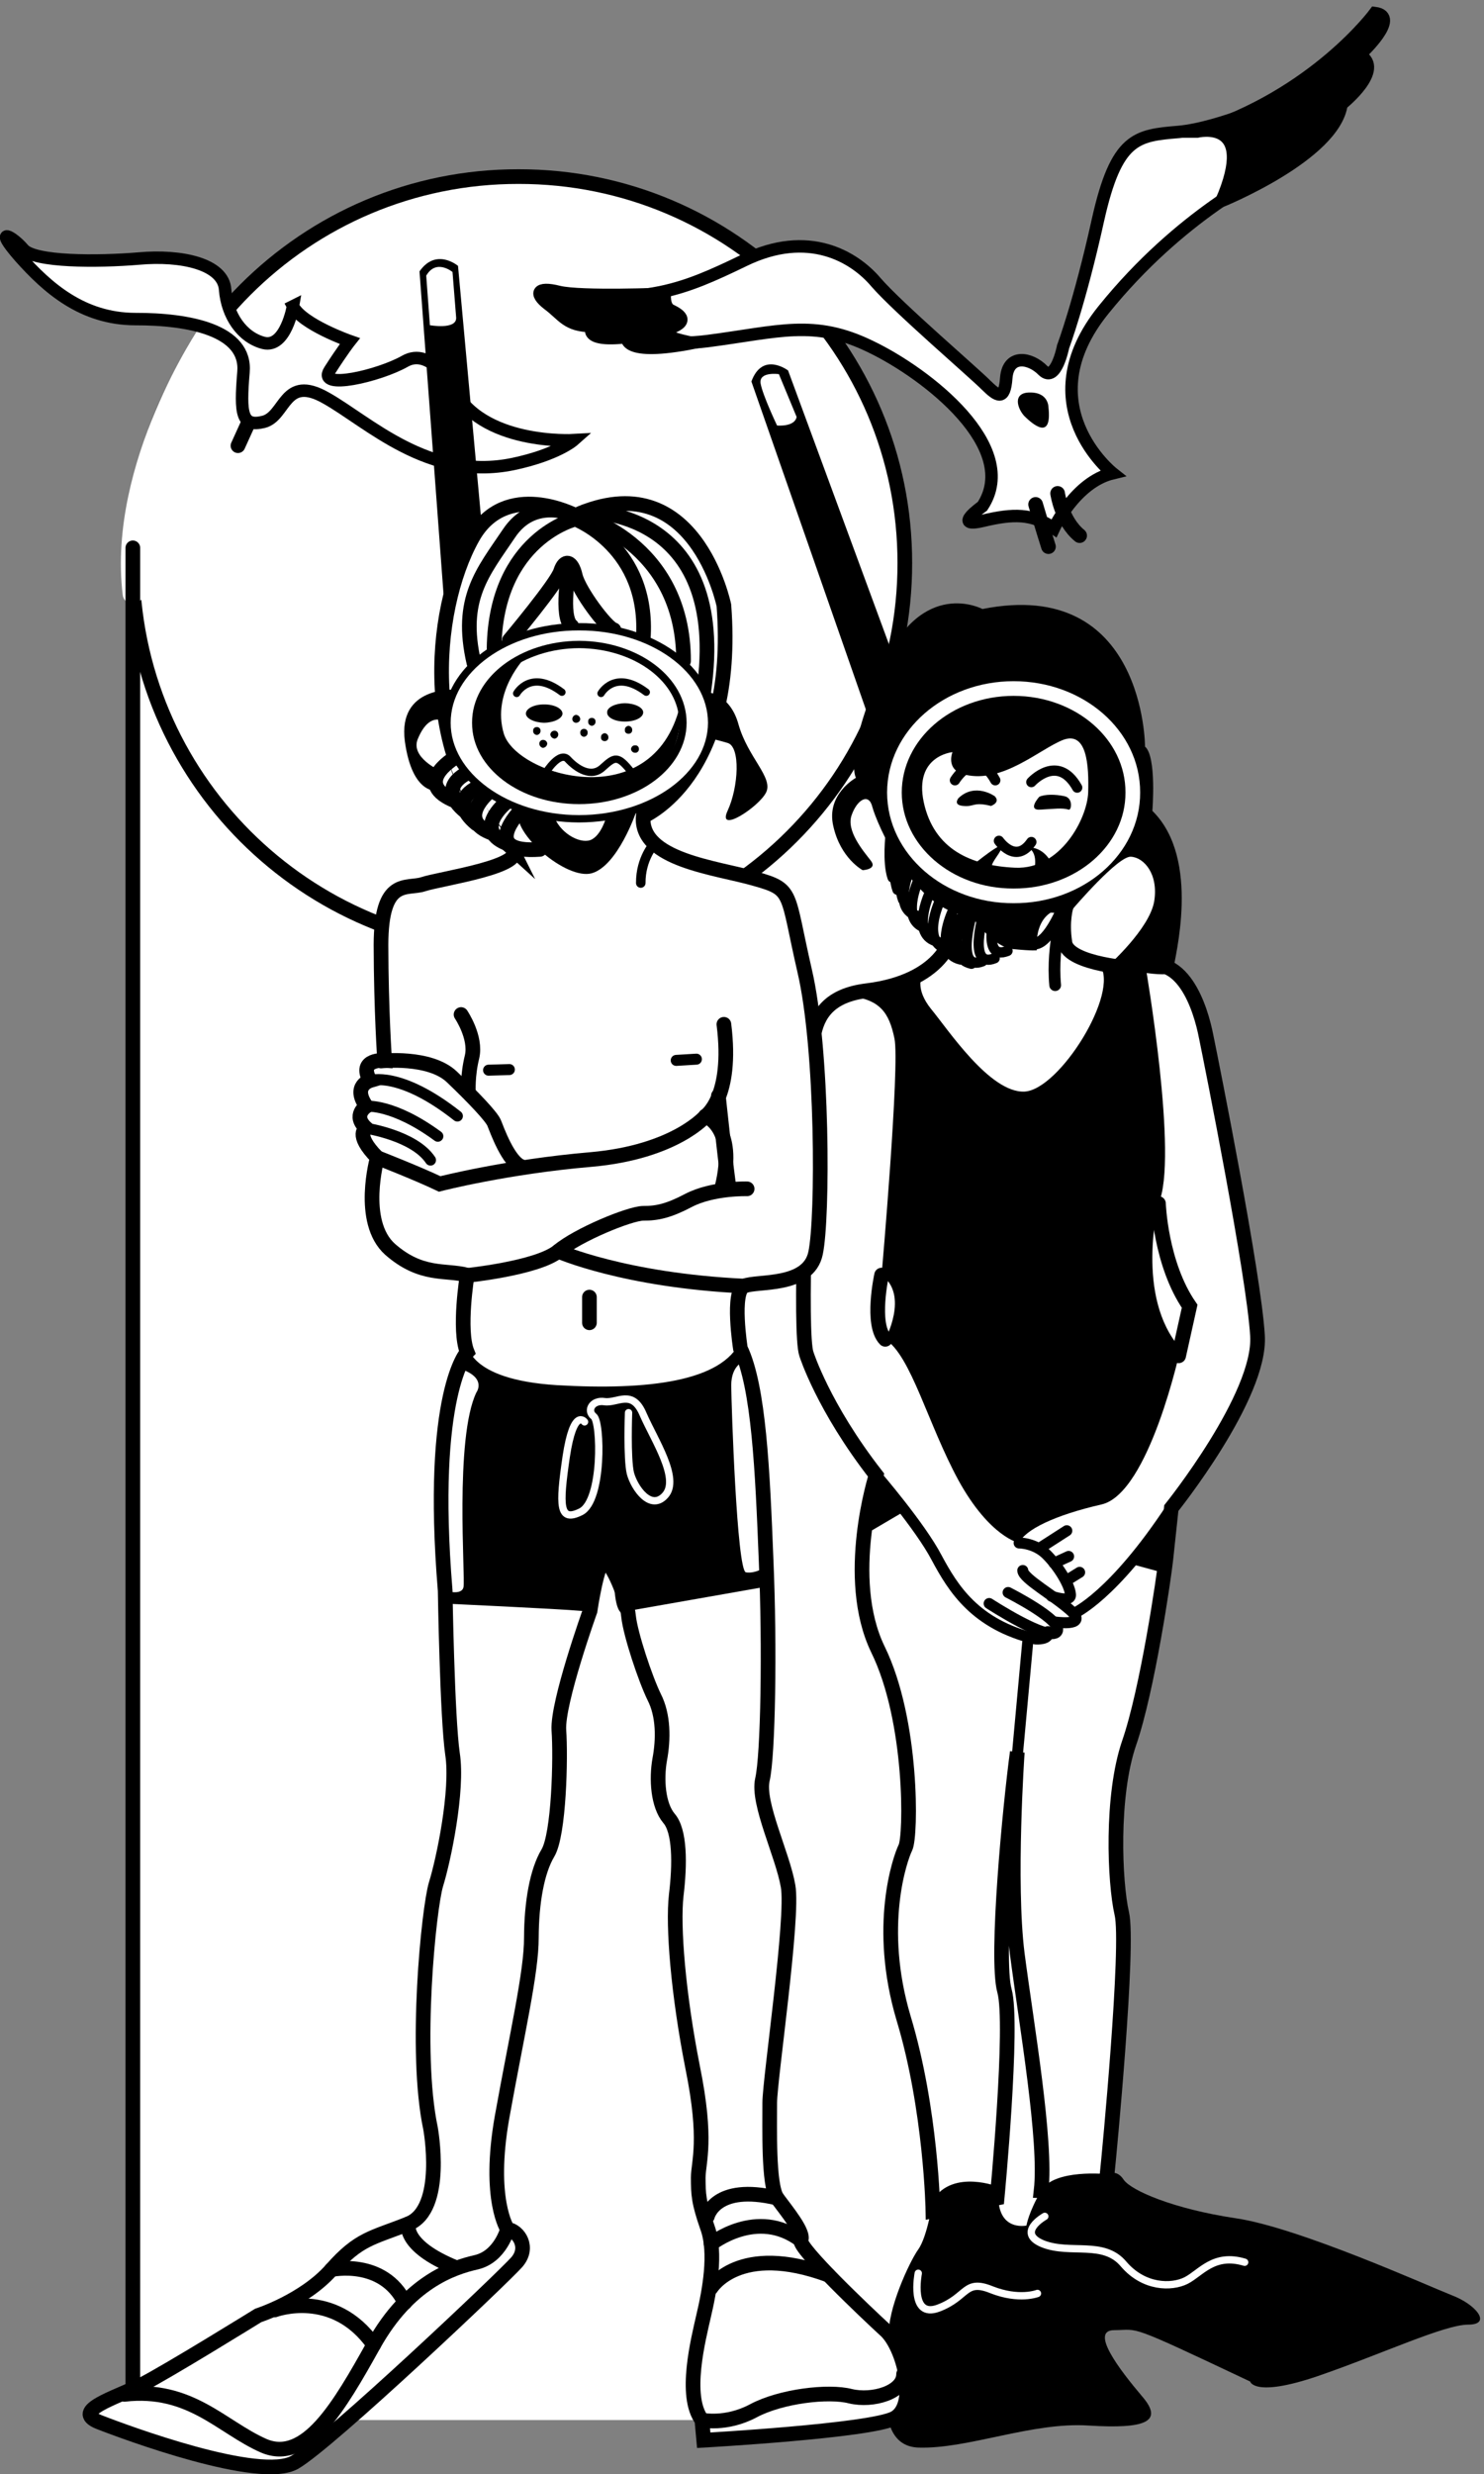 <svg xmlns="http://www.w3.org/2000/svg" xml:space="preserve" width="322.913" height="538.019"><rect width="100%" height="100%" fill="#808080" stroke="none"/><path d="M348.25 3285.25v-3051h1569l42 336s-59.76 636.26-12 870c48.24 234.26 42 810 42 810l48 420s-11.76 216.25-84 336c-71.76 120.25-402 168-402 168l-1203 111" style="fill:#fff;fill-opacity:1;fill-rule:nonzero;stroke:none" transform="matrix(.133 0 0 -.133 -17.678 557.398)"/><path d="M981.25 3902.25c349.37.4 632.4-282.63 632-632 .4-348.87-282.63-631.9-632-632-348.879.1-631.91 283.13-632 632 .09 349.37 283.121 632.4 632 632" style="fill:#fff;fill-opacity:1;fill-rule:nonzero;stroke:none" transform="matrix(.133 0 0 -.133 -17.678 557.398)"/><path d="M981.25 3902.25c349.37.4 632.4-282.63 632-632 .4-348.87-282.63-631.9-632-632-348.879.1-631.91 283.13-632 632 .09 349.37 283.121 632.4 632 632z" style="fill:none;stroke:#000;stroke-width:24;stroke-linecap:round;stroke-linejoin:miter;stroke-miterlimit:10;stroke-dasharray:none;stroke-opacity:1" transform="matrix(.133 0 0 -.133 -17.678 557.398)"/><path d="M474.25 3648.25s-149.25-218.25-124-428" style="fill:none;stroke:#fff;stroke-width:33.4;stroke-linecap:round;stroke-linejoin:miter;stroke-miterlimit:10;stroke-dasharray:none;stroke-opacity:1" transform="matrix(.133 0 0 -.133 -17.678 557.398)"/><path d="M350.25 3295.25v-3006" style="fill:none;stroke:#000;stroke-width:24;stroke-linecap:round;stroke-linejoin:miter;stroke-miterlimit:10;stroke-dasharray:none;stroke-opacity:1" transform="matrix(.133 0 0 -.133 -17.678 557.398)"/><path d="M612.25 3690.25s-11.75-68.75-48-60c-35.75 9.25-59.75 45.25-63 87-2.75 42.25-71.75 57.25-141 51-68.75-5.75-170.75-5.75-189 15-17.75 21.25-50.75 39.25-6-12 45.25-50.75 102.25-101.75 189-102 87.25.25 183.25-17.75 177-87-5.75-68.75-2.75-89.75 33-81 36.25 9.25 33.25 78.25 102 39 69.25-38.75 167.988-136.55 306-108 72.25 15.25 99 39 99 39s-152.75-8.75-198 87c0 0-35.75 66.25-78 42-41.75-23.75-143.75-47.75-123-15 21.25 33.25 33 48 33 48s-77.75 27.25-93 57" style="fill:#fff;fill-opacity:1;fill-rule:nonzero;stroke:none" transform="matrix(.133 0 0 -.133 -17.678 557.398)"/><path d="M612.25 3690.25s-11.75-68.75-48-60c-35.75 9.25-59.75 45.25-63 87-2.75 42.25-71.75 57.25-141 51-68.75-5.75-170.75-5.75-189 15-17.75 21.25-50.75 39.25-6-12 45.25-50.75 102.25-101.75 189-102 87.25.25 183.25-17.75 177-87-5.75-68.75-2.75-89.75 33-81 36.25 9.25 33.25 78.25 102 39 69.25-38.75 167.988-136.55 306-108 72.25 15.25 99 39 99 39s-152.75-8.75-198 87c0 0-35.75 66.25-78 42-41.75-23.75-143.75-47.75-123-15 21.25 33.25 33 48 33 48s-77.75 27.25-93 57z" style="fill:none;stroke:#000;stroke-width:20.4;stroke-linecap:round;stroke-linejoin:miter;stroke-miterlimit:10;stroke-dasharray:none;stroke-opacity:1" transform="matrix(.133 0 0 -.133 -17.678 557.398)"/><path d="M1689.25 2658.25s-14.76-71.75-138-87c-122.75-14.75-80.75-125.75-90-186-8.75-59.75-20.75-374.75-9-408 0 0 27.25-86.75 114-198 0 0-53.75-167.74 3-285 57.25-116.74 54.25-305.74 45-324-8.75-17.74-47.75-128.74-3-279 45.24-149.738 48-315 48-315l105 21s27.24 285.262 12 339c-14.76 54.262 9.24 303.26 21 390 0 0-14.76-212.74 0-330 15.24-116.738 48.24-305.738 39-387 0 0 105.24-2.738 108 27 3.24 30.262 36.24 375.26 24 426-11.76 51.26-17.76 192.26 12 279 30.24 87.26 57.24 273.26 60 300l9 84s147.24 183.25 141 282c-5.76 99.25-74.76 444.25-84 489-8.76 45.25-38.76 144.25-114 111 0 0-110.76 6.25-117 42-5.76 36.25 2 60 2 60s-181.76 18.25-188-51" style="fill:#fff;fill-opacity:1;fill-rule:nonzero;stroke:none" transform="matrix(.133 0 0 -.133 -17.678 557.398)"/><path d="M1689.25 2658.25s-14.76-71.75-138-87c-122.75-14.75-80.75-125.75-90-186-8.75-59.75-20.75-374.75-9-408 0 0 27.25-86.75 114-198 0 0-53.75-167.74 3-285 57.25-116.74 54.25-305.74 45-324-8.75-17.74-47.75-128.74-3-279 45.24-149.738 48-315 48-315l105 21s27.24 285.262 12 339c-14.76 54.262 9.24 303.26 21 390 0 0-14.76-212.74 0-330 15.24-116.738 48.24-305.738 39-387 0 0 105.24-2.738 108 27 3.24 30.262 36.24 375.26 24 426-11.76 51.26-17.76 192.26 12 279 30.24 87.26 57.24 273.26 60 300l9 84s147.24 183.25 141 282c-5.76 99.25-74.76 444.25-84 489-8.76 45.25-38.76 144.25-114 111 0 0-110.76 6.25-117 42-5.76 36.25 2 60 2 60s-181.76 18.25-188-51z" style="fill:none;stroke:#000;stroke-width:24;stroke-linecap:round;stroke-linejoin:miter;stroke-miterlimit:10;stroke-dasharray:none;stroke-opacity:1" transform="matrix(.133 0 0 -.133 -17.678 557.398)"/><path d="M1944.25 636.25s-86.76 9.262-108-27c-20.76-35.738-24-57-24-57s-53.76-11.738-45 63c0 0-74.76 30.262-108-21 0 0-8.75-59.738-24-81-14.75-20.738-50.75-98.738-48-141 3.25-41.738-32.75-179.738 48-183 81.24-2.738 186.24 42.262 279 36 93.24-5.738 123.24 6.262 87 48-35.76 42.262-86.76 108.262-45 108 42.24.262 18.24 12.262 222-84 0 0 6.24-26.738 111 9 105.24 36.262 207.24 84.262 246 84 39.24.262 12.24 33.262-27 48-38.76 15.262-251.76 111.262-354 126-101.76 15.262-170.76 45.262-183 63-11.76 18.262-27 9-27 9m-55 2070s73.24 85.75 94 84c21.24-1.25 45.24-28.25 38-73-7.76-45.25-75-105-75-105s104.74-25.75 106-8c1.74 18.25 46.74 181.75-34 261 0 0 7.24 88.75-12 105 0 0-.26 277.75-266 225 0 0-98.76 52.75-163-94-64.75-147.25-44-182-44-182s-49.25-26.75-37-79c11.75-52.75 48-72 48-72s25.25 1.25 13 16c-11.75 15.25-40.25 48.25-31 74 8.75 25.25 28.25 37.25 34 13 6.25-23.75 67.75-173.75 162-178 0 0 34.74-51.25 68-54 32.74-3.25 39-2 39-2s-9.26 75.25 60 69m-968 624-39 426s-35.75 30.25-63-9l42-564 60 147" style="fill:#000;fill-opacity:1;fill-rule:nonzero;stroke:none" transform="matrix(.133 0 0 -.133 -17.678 557.398)"/><path d="M969.25 2805.25c33.69-29.85-116.75-50.75-144-60-26.75-8.75-68.75 12.25-69-99 .25-110.75 6-189 6-189s-44.75 3.25-24-33c0 0-29.75-8.75-6-42 0 0-23.75-14.75 0-36 0 0-20.75-8.75 18-48 0 0-29.75-104.75 21-150 51.25-44.75 90.25-32.75 126-42 0 0-14.75-89.75 0-126 0 0-62.75-65.75-36-390 0 0 3.25-206.74 12-267 9.25-59.74-14.75-173.74-27-213-11.75-38.74-35.75-272.738-9-399 0 0 24.25-131.738-36-156-59.75-23.738-80.75-23.738-126-75-44.75-50.738-120-75-120-75s-149.75-92.738-192-114c-41.75-20.738-113.75-41.738-69-60 45.25-17.738 264.25-98.738 321-66 57.25 33.262 342.25 303.262 363 327 21.25 24.262 3.25 51.262-15 54 0 0-32.75 48.262-9 183 24.25 135.262 48.25 237.262 48 294 .25 57.26 9.25 108.26 27 138 18.25 30.26 21.25 156.26 18 201-2.75 45.26 51 195 51 195s12.25 84.26 24 81c12.25-2.74 36.25-59.74 39-90 3.25-29.74 27.25-101.74 42-132 15.25-29.74 15.25-68.74 9-102-5.75-32.74-2.75-74.74 15-96 18.25-20.74 18.25-74.74 12-126-5.75-50.74 3.25-161.738 27-282 24.25-119.738 9.25-152.738 9-180 .25-26.738.25-38.738 15-81 15.25-41.738 3.25-104.738-6-144-8.75-38.738-32.75-131.738-3-171l3-33s273.25 15.262 312 36c39.25 21.262 15.25 117.262-15 144-29.75 27.262-143.75 135.262-138 147 6.25 12.262-23.75 48.262-39 69-14.75 21.262-11.75 117.262-12 156 .25 39.262 39.25 303.26 30 354-8.75 51.26-50.75 135.26-42 174 9.25 39.26 12.25 216.26 6 360-5.75 144.26-11.75 282.25-42 345 0 0-14.75 93.25 6 102 21.25 9.25 105.25-2.75 117 54 12.25 57.25 12.25 333.25-18 462-29.75 129.25-17.75 132.25-81 150-62.75 18.25-188.75 30.25-183 102 0 0 153.57 63.8 132 345 0 0-47.75 234.25-243 147 0 0-113.75 60.25-168-36-67.621-120.39-86.75-371.75 63-507" style="fill:#fff;fill-opacity:1;fill-rule:nonzero;stroke:none" transform="matrix(.133 0 0 -.133 -17.678 557.398)"/><path d="M969.25 2805.25c33.69-29.85-116.75-50.75-144-60-26.75-8.75-68.75 12.25-69-99 .25-110.75 6-189 6-189s-44.75 3.25-24-33c0 0-29.75-8.75-6-42 0 0-23.75-14.75 0-36 0 0-20.75-8.75 18-48 0 0-29.75-104.75 21-150 51.25-44.75 90.25-32.75 126-42 0 0-14.75-89.75 0-126 0 0-62.75-65.75-36-390 0 0 3.25-206.74 12-267 9.25-59.74-14.75-173.74-27-213-11.75-38.74-35.75-272.738-9-399 0 0 24.25-131.738-36-156-59.75-23.738-80.75-23.738-126-75-44.75-50.738-120-75-120-75s-149.75-92.738-192-114c-41.75-20.738-113.75-41.738-69-60 45.25-17.738 264.25-98.738 321-66 57.25 33.262 342.25 303.262 363 327 21.25 24.262 3.25 51.262-15 54 0 0-32.75 48.262-9 183 24.25 135.262 48.25 237.262 48 294 .25 57.26 9.25 108.26 27 138 18.25 30.26 21.25 156.26 18 201-2.75 45.26 51 195 51 195s12.25 84.26 24 81c12.25-2.74 36.25-59.74 39-90 3.25-29.74 27.25-101.74 42-132 15.25-29.74 15.25-68.74 9-102-5.75-32.74-2.75-74.74 15-96 18.25-20.74 18.25-74.74 12-126-5.75-50.74 3.25-161.738 27-282 24.25-119.738 9.25-152.738 9-180 .25-26.738.25-38.738 15-81 15.25-41.738 3.25-104.738-6-144-8.75-38.738-32.75-131.738-3-171l3-33s273.25 15.262 312 36c39.25 21.262 15.25 117.262-15 144-29.75 27.262-143.75 135.262-138 147 6.25 12.262-23.75 48.262-39 69-14.75 21.262-11.75 117.262-12 156 .25 39.262 39.25 303.26 30 354-8.75 51.26-50.75 135.26-42 174 9.25 39.26 12.25 216.26 6 360-5.75 144.26-11.75 282.25-42 345 0 0-14.75 93.25 6 102 21.25 9.25 105.25-2.75 117 54 12.25 57.25 12.25 333.25-18 462-29.75 129.25-17.75 132.25-81 150-62.75 18.25-188.75 30.25-183 102 0 0 153.57 63.8 132 345 0 0-47.75 234.25-243 147 0 0-113.75 60.25-168-36-67.621-120.39-86.75-371.75 63-507z" style="fill:none;stroke:#000;stroke-width:24;stroke-linecap:butt;stroke-linejoin:miter;stroke-miterlimit:10;stroke-dasharray:none;stroke-opacity:1" transform="matrix(.133 0 0 -.133 -17.678 557.398)"/><path d="M879.25 2945.25s40.75-103.75 78-128" style="fill:none;stroke:#fff;stroke-width:24;stroke-linecap:round;stroke-linejoin:miter;stroke-miterlimit:10;stroke-dasharray:none;stroke-opacity:1" transform="matrix(.133 0 0 -.133 -17.678 557.398)"/><path d="M876.25 3063.25s-92.75 6.25-81-84c12.25-89.75 54-81 54-81l3 33s-47.75 21.25-36 51c12.25 30.25 29.5 39.25 48 27 18.25-11.75 12 54 12 54m408-3s42.25.25 57-54c15.25-53.75 57.25-86.75 45-111-11.75-23.75-80.75-68.75-63-30 18.25 39.25 21.25 105.25 0 111-20.75 6.25-36 9-36 9l-3 75m-111-198s-29.75-86.75-72-99c-41.75-11.75-131.75 66.25-120 102 0 0 48.25 24.25 57-6 9.25-29.75 42.25-47.75 60-42 18.25 6.25 27 39 27 39s45.25 39.25 48 6" style="fill:#000;fill-opacity:1;fill-rule:nonzero;stroke:none" transform="matrix(.133 0 0 -.133 -17.678 557.398)"/><path d="M882.25 2955.25s-76.25-41.75-9-72" style="fill:none;stroke:#000;stroke-width:24;stroke-linecap:round;stroke-linejoin:miter;stroke-miterlimit:10;stroke-dasharray:none;stroke-opacity:1" transform="matrix(.133 0 0 -.133 -17.678 557.398)"/><path d="M900.25 2928.25s-56.75-22.25-6-64" style="fill:none;stroke:#000;stroke-width:24;stroke-linecap:round;stroke-linejoin:miter;stroke-miterlimit:10;stroke-dasharray:none;stroke-opacity:1" transform="matrix(.133 0 0 -.133 -17.678 557.398)"/><path d="M920.25 2906.25s-58.75-19.75-8-62" style="fill:none;stroke:#000;stroke-width:24;stroke-linecap:round;stroke-linejoin:miter;stroke-miterlimit:10;stroke-dasharray:none;stroke-opacity:1" transform="matrix(.133 0 0 -.133 -17.678 557.398)"/><path d="M933.25 2896.25s-56.648-46.37 6-68" style="fill:none;stroke:#000;stroke-width:24;stroke-linecap:round;stroke-linejoin:miter;stroke-miterlimit:10;stroke-dasharray:none;stroke-opacity:1" transform="matrix(.133 0 0 -.133 -17.678 557.398)"/><path d="M960.25 2878.25s-56.648-46.37 6-68" style="fill:none;stroke:#000;stroke-width:24;stroke-linecap:round;stroke-linejoin:miter;stroke-miterlimit:10;stroke-dasharray:none;stroke-opacity:1" transform="matrix(.133 0 0 -.133 -17.678 557.398)"/><path d="M984.25 2865.25s-68.75-70.25 32-63m-260-346s79.75 8.75 116-26c35.75-34.25 64.25-64.25 69-75 4.25-10.25 23.75-65.75 46-72" style="fill:none;stroke:#000;stroke-width:24;stroke-linecap:round;stroke-linejoin:miter;stroke-miterlimit:10;stroke-dasharray:none;stroke-opacity:1" transform="matrix(.133 0 0 -.133 -17.678 557.398)"/><path d="M738.25 2424.25s48.25 16.75 143-58m-149 16s43.75 4.75 117-49m-117 13s78.25-11.75 105-52" style="fill:none;stroke:#000;stroke-width:18;stroke-linecap:round;stroke-linejoin:miter;stroke-miterlimit:10;stroke-dasharray:none;stroke-opacity:1" transform="matrix(.133 0 0 -.133 -17.678 557.398)"/><path d="M750.25 2298.25s64.75-25.25 102-43c0 0 109.75 28.25 248 40 137.75 12.25 187 71 187 71s45.25 29.75 30 150" style="fill:none;stroke:#000;stroke-width:24;stroke-linecap:round;stroke-linejoin:miter;stroke-miterlimit:10;stroke-dasharray:none;stroke-opacity:1" transform="matrix(.133 0 0 -.133 -17.678 557.398)"/><path d="M1287.25 2366.25s51.25-18.25 27-116m41-3s-56.08 1.8-96-19c-31.75-16.75-51.25-21.25-74-21-22.25-.25-107.12-35.2-139-62-34.75-28.25-153-40-153-40" style="fill:none;stroke:#000;stroke-width:24;stroke-linecap:round;stroke-linejoin:miter;stroke-miterlimit:10;stroke-dasharray:none;stroke-opacity:1" transform="matrix(.133 0 0 -.133 -17.678 557.398)"/><path d="M1046.25 2145.25s107.75-47.75 304-57m-463 444s25.25-37.25 18-69c-7.75-31.25-6-58-6-58" style="fill:none;stroke:#000;stroke-width:24;stroke-linecap:round;stroke-linejoin:miter;stroke-miterlimit:10;stroke-dasharray:none;stroke-opacity:1" transform="matrix(.133 0 0 -.133 -17.678 557.398)"/><path d="m932.25 2441.25 34 1m273 15 33 2" style="fill:none;stroke:#000;stroke-width:18;stroke-linecap:round;stroke-linejoin:miter;stroke-miterlimit:10;stroke-dasharray:none;stroke-opacity:1" transform="matrix(.133 0 0 -.133 -17.678 557.398)"/><path d="M1097.25 2070.25v-42m211 371s13.75-130.75 18-153" style="fill:none;stroke:#000;stroke-width:24;stroke-linecap:round;stroke-linejoin:miter;stroke-miterlimit:10;stroke-dasharray:none;stroke-opacity:1" transform="matrix(.133 0 0 -.133 -17.678 557.398)"/><path d="M897.25 1995.25s-2.75-59.75 147-69c150.25-8.75 270.25 6.25 300 72l6-33s-20.75-5.75-21-39c.25-32.75 9.25-302.74 24-306 15.25-2.74 33 9 33 9l-3-33-222-39s-23.75-29.74-24 63c0 0-17.75 36.26-24-6-5.75-41.74 6.25-59.74-30-57-35.75 3.26-225 12-225 12l3 21s27.25-8.74 30 6c3.25 15.26-14.75 243.25 21 318 0 0 18.25 24.25-27 39l12 42" style="fill:#000;fill-opacity:1;fill-rule:nonzero;stroke:none" transform="matrix(.133 0 0 -.133 -17.678 557.398)"/><path d="M1089.25 1866.25s-17.75 24.25-30-57c-11.75-80.74-11.75-107.74 24-90 36.25 18.26 33.25 147.25 21 156-11.75 9.25-2.75 27.25 18 24 21.25-2.75 45.25 21.25 63-21 18.25-41.75 60.25-104.74 36-132-23.75-26.74-50.75 12.26-57 36-5.75 24.25-3 99-3 99" style="fill:none;stroke:#fff;stroke-width:12;stroke-linecap:round;stroke-linejoin:miter;stroke-miterlimit:10;stroke-dasharray:none;stroke-opacity:1" transform="matrix(.133 0 0 -.133 -17.678 557.398)"/><path d="M801.25 555.25s-11.75-35.738 78-72" style="fill:none;stroke:#000;stroke-width:24;stroke-linecap:round;stroke-linejoin:miter;stroke-miterlimit:10;stroke-dasharray:none;stroke-opacity:1" transform="matrix(.133 0 0 -.133 -17.678 557.398)"/><path d="M963.25 546.25s-11.75-44.738-51-54c-38.75-8.738-110.75-32.738-168-135-56.75-101.738-110.75-194.738-180-165-68.75 30.262-119.75 96.262-228 84" style="fill:none;stroke:#000;stroke-width:24;stroke-linecap:round;stroke-linejoin:miter;stroke-miterlimit:10;stroke-dasharray:none;stroke-opacity:1" transform="matrix(.133 0 0 -.133 -17.678 557.398)"/><path d="M582.25 414.25s96.25 36.262 162-57m-69 123s84.25 18.262 120-54m495 141s12.25 54.262 114 30m-108-75s75.25 60.262 147 6m-147-78s45.25 75.262 192 21m-207-237s39.25-8.738 84 15c45.25 24.262 123.25 33.262 159 24 36.25-8.738 87.25 6.262 87 36m-703 2798c-24.25 104.75 14.75 148.25 57 211 41.75 63.25 109 30 109 30" style="fill:none;stroke:#000;stroke-width:24;stroke-linecap:round;stroke-linejoin:miter;stroke-miterlimit:10;stroke-dasharray:none;stroke-opacity:1" transform="matrix(.133 0 0 -.133 -17.678 557.398)"/><path d="M941.25 3131.25c2.75 179.75 133 211 133 211s121.75-46.25 111-196" style="fill:none;stroke:#000;stroke-width:24;stroke-linecap:round;stroke-linejoin:miter;stroke-miterlimit:10;stroke-dasharray:none;stroke-opacity:1" transform="matrix(.133 0 0 -.133 -17.678 557.398)"/><path d="M1079.25 3348.25s172.25-43.25 172-238" style="fill:none;stroke:#000;stroke-width:24;stroke-linecap:round;stroke-linejoin:miter;stroke-miterlimit:10;stroke-dasharray:none;stroke-opacity:1" transform="matrix(.133 0 0 -.133 -17.678 557.398)"/><path d="M1089.25 3354.25s238.75 9.25 195-294m-318 84s78.25 93.25 84 113c6.25 19.25 18.25 17.75 24-8 6.25-25.25 51.25-85.25 63-88" style="fill:none;stroke:#000;stroke-width:24;stroke-linecap:round;stroke-linejoin:miter;stroke-miterlimit:10;stroke-dasharray:none;stroke-opacity:1" transform="matrix(.133 0 0 -.133 -17.678 557.398)"/><path d="M1064.25 3263.25s-15.25-81.25 4-96" style="fill:none;stroke:#000;stroke-width:24;stroke-linecap:round;stroke-linejoin:miter;stroke-miterlimit:10;stroke-dasharray:none;stroke-opacity:1" transform="matrix(.133 0 0 -.133 -17.678 557.398)"/><path d="M1080.25 3166.25c119.74.23 216.62-70.05 217-157-.38-86.44-97.26-156.73-217-157-119.25.27-216.129 70.56-216 157-.129 86.95 96.75 157.23 216 157" style="fill:#fff;fill-opacity:1;fill-rule:nonzero;stroke:none" transform="matrix(.133 0 0 -.133 -17.678 557.398)"/><path d="M1080.25 3166.25c119.74.23 216.62-70.05 217-157-.38-86.44-97.26-156.73-217-157-119.25.27-216.129 70.56-216 157-.129 86.95 96.75 157.23 216 157z" style="fill:none;stroke:#000;stroke-width:12;stroke-linecap:round;stroke-linejoin:miter;stroke-miterlimit:10;stroke-dasharray:none;stroke-opacity:1" transform="matrix(.133 0 0 -.133 -17.678 557.398)"/><path d="M1080.25 3137.25c93.97-.47 169.95-57.45 170-128-.05-70.04-76.03-127.03-170-127-93.48-.03-169.461 56.96-169 127-.461 70.55 75.52 127.53 169 128z" style="fill:none;stroke:#000;stroke-width:12;stroke-linecap:round;stroke-linejoin:miter;stroke-miterlimit:10;stroke-dasharray:none;stroke-opacity:1" transform="matrix(.133 0 0 -.133 -17.678 557.398)"/><path d="M993.25 3117.25s-56.75-56.75-36-126c21.25-68.75 243.25-134.75 288 45 0 0 21.25-146.31-165-154-185.75-7.75-218.75 184.25-87 235" style="fill:#000;fill-opacity:1;fill-rule:nonzero;stroke:none" transform="matrix(.133 0 0 -.133 -17.678 557.398)"/><path d="M1155.25 3041.25c16.65-.4 29.94-7.05 30-15-.06-8.45-13.35-15.1-30-15-16.16-.1-29.45 6.55-29 15-.45 7.95 12.84 14.6 29 15m-132-2c16.35.1 29.64-6.55 30-15-.36-7.95-13.65-14.6-30-15-16.46.4-29.75 7.05-30 15 .25 8.45 13.54 15.1 30 15" style="fill:#000;fill-opacity:1;fill-rule:nonzero;stroke:none" transform="matrix(.133 0 0 -.133 -17.678 557.398)"/><path d="M1116.25 3057.25s22.75 40.75 74 2m-212-2s22.75 40.75 74 2m-26-131s22.75 36.25 36 21c13.75-14.75 37.75-31.25 57-13 19.75 17.75 24.25 20.75 47-8" style="fill:none;stroke:#000;stroke-width:12;stroke-linecap:round;stroke-linejoin:miter;stroke-miterlimit:10;stroke-dasharray:none;stroke-opacity:1" transform="matrix(.133 0 0 -.133 -17.678 557.398)"/><path d="M1040.25 2996.25c3.26.12 6.11-2.73 6-6 .11-3.76-2.74-6.61-6-7-3.77.39-6.62 3.24-7 7 .38 3.27 3.23 6.12 7 6m-29 6c3.4.12 6.25-2.73 6-6 .25-3.76-2.6-6.61-6-7-3.63.39-6.48 3.24-6 7-.48 3.27 2.37 6.12 6 6m10-21c3.9.12 6.75-2.73 7-6-.25-3.76-3.1-6.61-7-7-3.13.39-5.98 3.24-6 7 .02 3.27 2.87 6.12 6 6m54 41c3.9-.38 6.75-3.23 7-7-.25-3.26-3.1-6.11-7-6-3.13-.11-5.98 2.74-6 6 .02 3.77 2.87 6.62 6 7m26-5c3.4.12 6.25-2.73 6-6 .25-3.76-2.6-6.61-6-7-3.63.39-6.48 3.24-6 7-.48 3.27 2.37 6.12 6 6m21-25c3.4-.38 6.25-3.23 6-7 .25-3.26-2.6-6.11-6-6-3.63-.11-6.48 2.74-6 6-.48 3.77 2.37 6.62 6 7m39 12c3.4-.38 6.25-3.23 6-7 .25-3.26-2.6-6.11-6-6-3.63-.11-6.48 2.74-6 6-.48 3.77 2.37 6.62 6 7m11-32c3.26.48 6.11-2.37 6-6 .11-3.4-2.74-6.25-6-6-3.77-.25-6.62 2.6-7 6 .38 3.63 3.23 6.48 7 6m-84 27c3.63.12 6.47-2.73 6-6 .47-3.76-2.37-6.61-6-7-3.4.39-6.25 3.24-6 7-.25 3.27 2.6 6.12 6 6" style="fill:#000;fill-opacity:1;fill-rule:nonzero;stroke:none" transform="matrix(.133 0 0 -.133 -17.678 557.398)"/><path d="M1203.25 2811.25s-22.25-23.75-22-64" style="fill:none;stroke:#000;stroke-width:15.6;stroke-linecap:round;stroke-linejoin:miter;stroke-miterlimit:10;stroke-dasharray:none;stroke-opacity:1" transform="matrix(.133 0 0 -.133 -17.678 557.398)"/><path d="m879.25 3671.25-6 75s-26.75 22.25-43-6l6-81s43.25-7.75 43 12" style="fill:#fff;fill-opacity:1;fill-rule:nonzero;stroke:none" transform="matrix(.133 0 0 -.133 -17.678 557.398)"/><path d="M1641.25 2595.25s-11.76-20.75 15-54c27.24-32.75 96.24-137.75 153-135 57.24 3.25 156.24 162.25 123 207 0 0 63.24-5.75 75-3 0 0 54.24-314.75 21-387 0 0-38.76-152.75 36-237 0 0-50.76-236.74-129-255-77.76-17.74-125.76-41.74-135-63 0 0-47.76 9.26-99 102-50.75 93.25-77.75 204.25-120 231 0 0 39.25 72.25-6 105 0 0 30.25 345.25 21 387-8.75 42.25-23.75 63.25-72 69l117 33" style="fill:#000;fill-opacity:1;fill-rule:nonzero;stroke:none" transform="matrix(.133 0 0 -.133 -17.678 557.398)"/><path d="M1575.25 2106.25s-17.75-80.75 6-105m447 222s3.24-98.75 51-168l-18-81" style="fill:none;stroke:#000;stroke-width:24;stroke-linecap:round;stroke-linejoin:miter;stroke-miterlimit:10;stroke-dasharray:none;stroke-opacity:1" transform="matrix(.133 0 0 -.133 -17.678 557.398)"/><path d="M1847.25 1523.25c4.24-13.74-20-12-20-12-98.76 23.76-134.76 82.26-162 133-26.75 51.26-99 135-99 135" style="fill:none;stroke:#000;stroke-width:18;stroke-linecap:round;stroke-linejoin:miter;stroke-miterlimit:10;stroke-dasharray:none;stroke-opacity:1" transform="matrix(.133 0 0 -.133 -17.678 557.398)"/><path d="M1751.25 1569.25s98.74-64.24 111-46c11.74 17.76-80 64-80 64" style="fill:none;stroke:#000;stroke-width:18;stroke-linecap:round;stroke-linejoin:miter;stroke-miterlimit:10;stroke-dasharray:none;stroke-opacity:1" transform="matrix(.133 0 0 -.133 -17.678 557.398)"/><path d="M1857.25 1539.25s55.74-8.74 29 17c-27.26 25.26-79.76 53.76-80 67" style="fill:none;stroke:#000;stroke-width:18;stroke-linecap:round;stroke-linejoin:miter;stroke-miterlimit:10;stroke-dasharray:none;stroke-opacity:1" transform="matrix(.133 0 0 -.133 -17.678 557.398)"/><path d="M1800.25 1668.25s25.74.26 45-19c19.74-19.74 37.74-49.74 39-65 1.74-14.74-31-3-31-3m25 107-42-27m45-15-24-11m42-15-21-13m12-54s63.24 26.76 159 172" style="fill:none;stroke:#000;stroke-width:18;stroke-linecap:round;stroke-linejoin:miter;stroke-miterlimit:10;stroke-dasharray:none;stroke-opacity:1" transform="matrix(.133 0 0 -.133 -17.678 557.398)"/><path d="m1563.25 1769.25-15-87 63 37s-43.25 64.76-48 50m485-59-11-91-55 15s67.24 92.76 66 76" style="fill:#000;fill-opacity:1;fill-rule:nonzero;stroke:none" transform="matrix(.133 0 0 -.133 -17.678 557.398)"/><path d="m1814.25 1505.25-17-185" style="fill:none;stroke:#000;stroke-width:18;stroke-linecap:round;stroke-linejoin:miter;stroke-miterlimit:10;stroke-dasharray:none;stroke-opacity:1" transform="matrix(.133 0 0 -.133 -17.678 557.398)"/><path d="M1874.25 2712.25s-24.26-62.75-48-64m48 64s-21.26-65.75-15-132" style="fill:none;stroke:#000;stroke-width:19.2;stroke-linecap:round;stroke-linejoin:miter;stroke-miterlimit:10;stroke-dasharray:none;stroke-opacity:1" transform="matrix(.133 0 0 -.133 -17.678 557.398)"/><path d="M1590.25 2828.25s-5.75-46.75 3-72m5 52s-6.25-46.25 3-72m6 56s-6.25-46.75 3-72" style="fill:none;stroke:#000;stroke-width:16.8;stroke-linecap:round;stroke-linejoin:miter;stroke-miterlimit:10;stroke-dasharray:none;stroke-opacity:1" transform="matrix(.133 0 0 -.133 -17.678 557.398)"/><path d="M1622.25 2771.25s-31.75-67.75 13-78" style="fill:none;stroke:#000;stroke-width:16.8;stroke-linecap:round;stroke-linejoin:miter;stroke-miterlimit:10;stroke-dasharray:none;stroke-opacity:1" transform="matrix(.133 0 0 -.133 -17.678 557.398)"/><path d="M1635.25 2751.25s-31.25-67.25 14-78" style="fill:none;stroke:#000;stroke-width:16.8;stroke-linecap:round;stroke-linejoin:miter;stroke-miterlimit:10;stroke-dasharray:none;stroke-opacity:1" transform="matrix(.133 0 0 -.133 -17.678 557.398)"/><path d="M1653.25 2729.25s-31.26-67.75 14-78" style="fill:none;stroke:#000;stroke-width:16.8;stroke-linecap:round;stroke-linejoin:miter;stroke-miterlimit:10;stroke-dasharray:none;stroke-opacity:1" transform="matrix(.133 0 0 -.133 -17.678 557.398)"/><path d="M1670.25 2717.25s-31.75-67.75 13-78" style="fill:none;stroke:#000;stroke-width:16.8;stroke-linecap:round;stroke-linejoin:miter;stroke-miterlimit:10;stroke-dasharray:none;stroke-opacity:1" transform="matrix(.133 0 0 -.133 -17.678 557.398)"/><path d="M1691.25 2700.25s-31.76-67.25 13-78" style="fill:none;stroke:#000;stroke-width:16.8;stroke-linecap:round;stroke-linejoin:miter;stroke-miterlimit:10;stroke-dasharray:none;stroke-opacity:1" transform="matrix(.133 0 0 -.133 -17.678 557.398)"/><path d="M1709.25 2693.25s-31.76-67.75 13-78" style="fill:none;stroke:#000;stroke-width:16.8;stroke-linecap:round;stroke-linejoin:miter;stroke-miterlimit:10;stroke-dasharray:none;stroke-opacity:1" transform="matrix(.133 0 0 -.133 -17.678 557.398)"/><path d="M1722.25 2693.25s-26.76-91.75 18-74" style="fill:none;stroke:#000;stroke-width:16.8;stroke-linecap:round;stroke-linejoin:miter;stroke-miterlimit:10;stroke-dasharray:none;stroke-opacity:1" transform="matrix(.133 0 0 -.133 -17.678 557.398)"/><path d="M1742.25 2697.25s-27.26-91.25 18-73" style="fill:none;stroke:#000;stroke-width:16.8;stroke-linecap:round;stroke-linejoin:miter;stroke-miterlimit:10;stroke-dasharray:none;stroke-opacity:1" transform="matrix(.133 0 0 -.133 -17.678 557.398)"/><path d="M1763.25 2709.25s-27.26-91.25 18-73" style="fill:none;stroke:#000;stroke-width:16.8;stroke-linecap:round;stroke-linejoin:miter;stroke-miterlimit:10;stroke-dasharray:none;stroke-opacity:1" transform="matrix(.133 0 0 -.133 -17.678 557.398)"/><path d="M1791.25 3065.25c108.03-.04 195.41-76.02 195-170 .41-93.47-86.97-169.45-195-169-107.54-.45-194.92 75.53-195 169 .08 93.98 87.46 169.96 195 170" style="fill:#000;fill-opacity:1;fill-rule:nonzero;stroke:none" transform="matrix(.133 0 0 -.133 -17.678 557.398)"/><path d="M1791.25 3065.25c108.03-.04 195.41-76.02 195-170 .41-93.47-86.97-169.45-195-169-107.54-.45-194.92 75.53-195 169 .08 93.98 87.46 169.96 195 170z" style="fill:none;stroke:#fff;stroke-width:24;stroke-linecap:round;stroke-linejoin:miter;stroke-miterlimit:10;stroke-dasharray:none;stroke-opacity:1" transform="matrix(.133 0 0 -.133 -17.678 557.398)"/><path d="M1691.25 2961.25s-63.25-5.75-47-82c16.74-76.75 76.74-103.75 150-107 73.74-2.75 117.24 79.75 119 123 1.24 43.75-1.76 100.75-41 86-38.76-15.25-98.53-71.28-160-57-33.26 7.25-21 37-21 37" style="fill:#fff;fill-opacity:1;fill-rule:nonzero;stroke:none" transform="matrix(.133 0 0 -.133 -17.678 557.398)"/><path d="M1760.25 2889.25s-31.76 22.75-59-3c0 0-10.26-11.75 8-13 17.74-1.75 16.24 7.25 45 0 0 0 16.24 5.75 6 16m73-1s-20.76-22.75 2-21c22.24 1.25 35.88 3.21 46 0 4.74-1.75 7.74 19.25-7 22-15.26 3.25-31.76 3.25-41-1" style="fill:#000;fill-opacity:1;fill-rule:nonzero;stroke:none" transform="matrix(.133 0 0 -.133 -17.678 557.398)"/><path d="M1820.25 2912.25s43.24 47.75 75-9m-200 12s34.74 56.75 66 0m6-99s27.24-39.25 53-2" style="fill:none;stroke:#000;stroke-width:16.8;stroke-linecap:round;stroke-linejoin:miter;stroke-miterlimit:10;stroke-dasharray:none;stroke-opacity:1" transform="matrix(.133 0 0 -.133 -17.678 557.398)"/><path d="M1725.25 2777.25s52.74 43.25 47 28c-6.26-14.75-19.76-25.25-17-37 0 0-28.26-.25-30 9m90 28s22.74 3.25 38-25l-29-15s9.24 29.75-9 40" style="fill:#000;fill-opacity:1;fill-rule:nonzero;stroke:none" transform="matrix(.133 0 0 -.133 -17.678 557.398)"/><path d="M1635.25 474.25s-14.75-74.738 33-57c48.24 18.262 42.24 48.262 87 30 45.24-17.738 75-6 75-6m12 126s-47.76-26.738-3-45c45.24-17.738 99.24 6.262 132-33 33.24-38.738 78.24-38.738 102-27 24.24 12.262 45.24 45.262 96 30" style="fill:none;stroke:#fff;stroke-width:12;stroke-linecap:round;stroke-linejoin:miter;stroke-miterlimit:10;stroke-dasharray:none;stroke-opacity:1" transform="matrix(.133 0 0 -.133 -17.678 557.398)"/><path d="m1599.25 3105.25-177 480s-41.75 31.75-60-18l198-567 39 105" style="fill:#000;fill-opacity:1;fill-rule:nonzero;stroke:none" transform="matrix(.133 0 0 -.133 -17.678 557.398)"/><path d="m1436.25 3509.25-29 70s-32.75 4.75-30-15c3.25-19.25 27-69 27-69s28.75-2.75 32 14" style="fill:#fff;fill-opacity:1;fill-rule:nonzero;stroke:none" transform="matrix(.133 0 0 -.133 -17.678 557.398)"/><path d="M1872.25 3624.25s-11.76-59.75-33-39c-20.76 21.25-56.76 27.25-60-12-2.76-38.75-14.76-29.75-33-12-17.76 18.25-143.75 126.25-180 168-35.75 42.25-110.75 87.25-216 36-104.75-50.75-149.75-65.75-300-60 0 0-23.75-2.75 3-21 27.25-17.75 120.25-65.75 237-51 117.25 15.25 174.25 36.25 267-9 93.25-44.75 246.24-164.75 183-261 0 0-50.76-35.75 0-24 51.24 12.25 81.24 12.25 117-12 0 0 34.74 75.25 96 90 0 0-140.76 111.25-15 267 126.24 156.25 261.24 219.25 288 237 27.24 18.25 15 111 15 111s-110.76-50.75-180-57c-68.76-5.75-101.76-8.75-132-144-29.76-134.75-57-207-57-207" style="fill:#fff;fill-opacity:1;fill-rule:nonzero;stroke:none" transform="matrix(.133 0 0 -.133 -17.678 557.398)"/><path d="M1872.25 3624.25s-11.76-59.75-33-39c-20.76 21.25-56.76 27.25-60-12-2.76-38.75-14.76-29.75-33-12-17.76 18.25-143.75 126.25-180 168-35.75 42.25-110.75 87.25-216 36-104.75-50.75-149.75-65.75-300-60 0 0-23.75-2.75 3-21 27.25-17.75 120.25-65.75 237-51 117.25 15.25 174.25 36.25 267-9 93.25-44.75 246.24-164.75 183-261 0 0-50.76-35.75 0-24 51.24 12.25 81.24 12.25 117-12 0 0 34.74 75.25 96 90 0 0-140.76 111.25-15 267 126.24 156.25 261.24 219.25 288 237 27.24 18.25 15 111 15 111s-110.76-50.75-180-57c-68.76-5.75-101.76-8.75-132-144-29.76-134.75-57-207-57-207z" style="fill:none;stroke:#000;stroke-width:20.4;stroke-linecap:round;stroke-linejoin:miter;stroke-miterlimit:10;stroke-dasharray:none;stroke-opacity:1" transform="matrix(.133 0 0 -.133 -17.678 557.398)"/><path d="M1221.25 3711.25s-137.75-5.75-174 3c-35.75 9.25-41.75-2.75-18-21 24.25-17.75 30.25-35.75 72-36 0 0-17.75-26.75 57-18 0 0-8.75-32.75 111-9 0 0-71.75 12.25-39 24 33.25 12.25 12.25 24.25 0 30-11.75 6.25-9 27-9 27" style="fill:#000;fill-opacity:1;fill-rule:nonzero;stroke:none" transform="matrix(.133 0 0 -.133 -17.678 557.398)"/><path d="M1221.25 3711.25s-137.75-5.75-174 3c-35.75 9.25-41.75-2.75-18-21 24.25-17.75 30.25-35.75 72-36 0 0-17.75-26.75 57-18 0 0-8.75-32.75 111-9 0 0-71.75 12.25-39 24 33.25 12.25 12.25 24.25 0 30-11.75 6.25-9 27-9 27z" style="fill:none;stroke:#000;stroke-width:19.2;stroke-linecap:round;stroke-linejoin:miter;stroke-miterlimit:10;stroke-dasharray:none;stroke-opacity:1" transform="matrix(.133 0 0 -.133 -17.678 557.398)"/><path d="M2091.25 3975.25s99.24 24.25 39-114c0 0 186.24 75.25 198 159 0 0 72.24 57.25 30 81 0 0 69.24 63.25 24 69 0 0-98.76-134.75-291-195" style="fill:#000;fill-opacity:1;fill-rule:nonzero;stroke:none" transform="matrix(.133 0 0 -.133 -17.678 557.398)"/><path d="M2091.25 3975.25s99.24 24.25 39-114c0 0 186.24 75.25 198 159 0 0 72.24 57.25 30 81 0 0 69.24 63.25 24 69 0 0-98.76-134.75-291-195z" style="fill:none;stroke:#000;stroke-width:19.2;stroke-linecap:round;stroke-linejoin:miter;stroke-miterlimit:10;stroke-dasharray:none;stroke-opacity:1" transform="matrix(.133 0 0 -.133 -17.678 557.398)"/><path d="M1848.25 3525.25s.24 24.25-30 24c-29.76.25-20.76-26.75-9-39 12.24-11.75 45.24-41.75 39 15" style="fill:#000;fill-opacity:1;fill-rule:nonzero;stroke:none" transform="matrix(.133 0 0 -.133 -17.678 557.398)"/><path d="M1827.25 3366.25s12.71-43.13 21-69m15 87s6.24-44.75 36-69m-1362 180-15-33" style="fill:none;stroke:#000;stroke-width:24;stroke-linecap:round;stroke-linejoin:miter;stroke-miterlimit:10;stroke-dasharray:none;stroke-opacity:1" transform="matrix(.133 0 0 -.133 -17.678 557.398)"/></svg>
